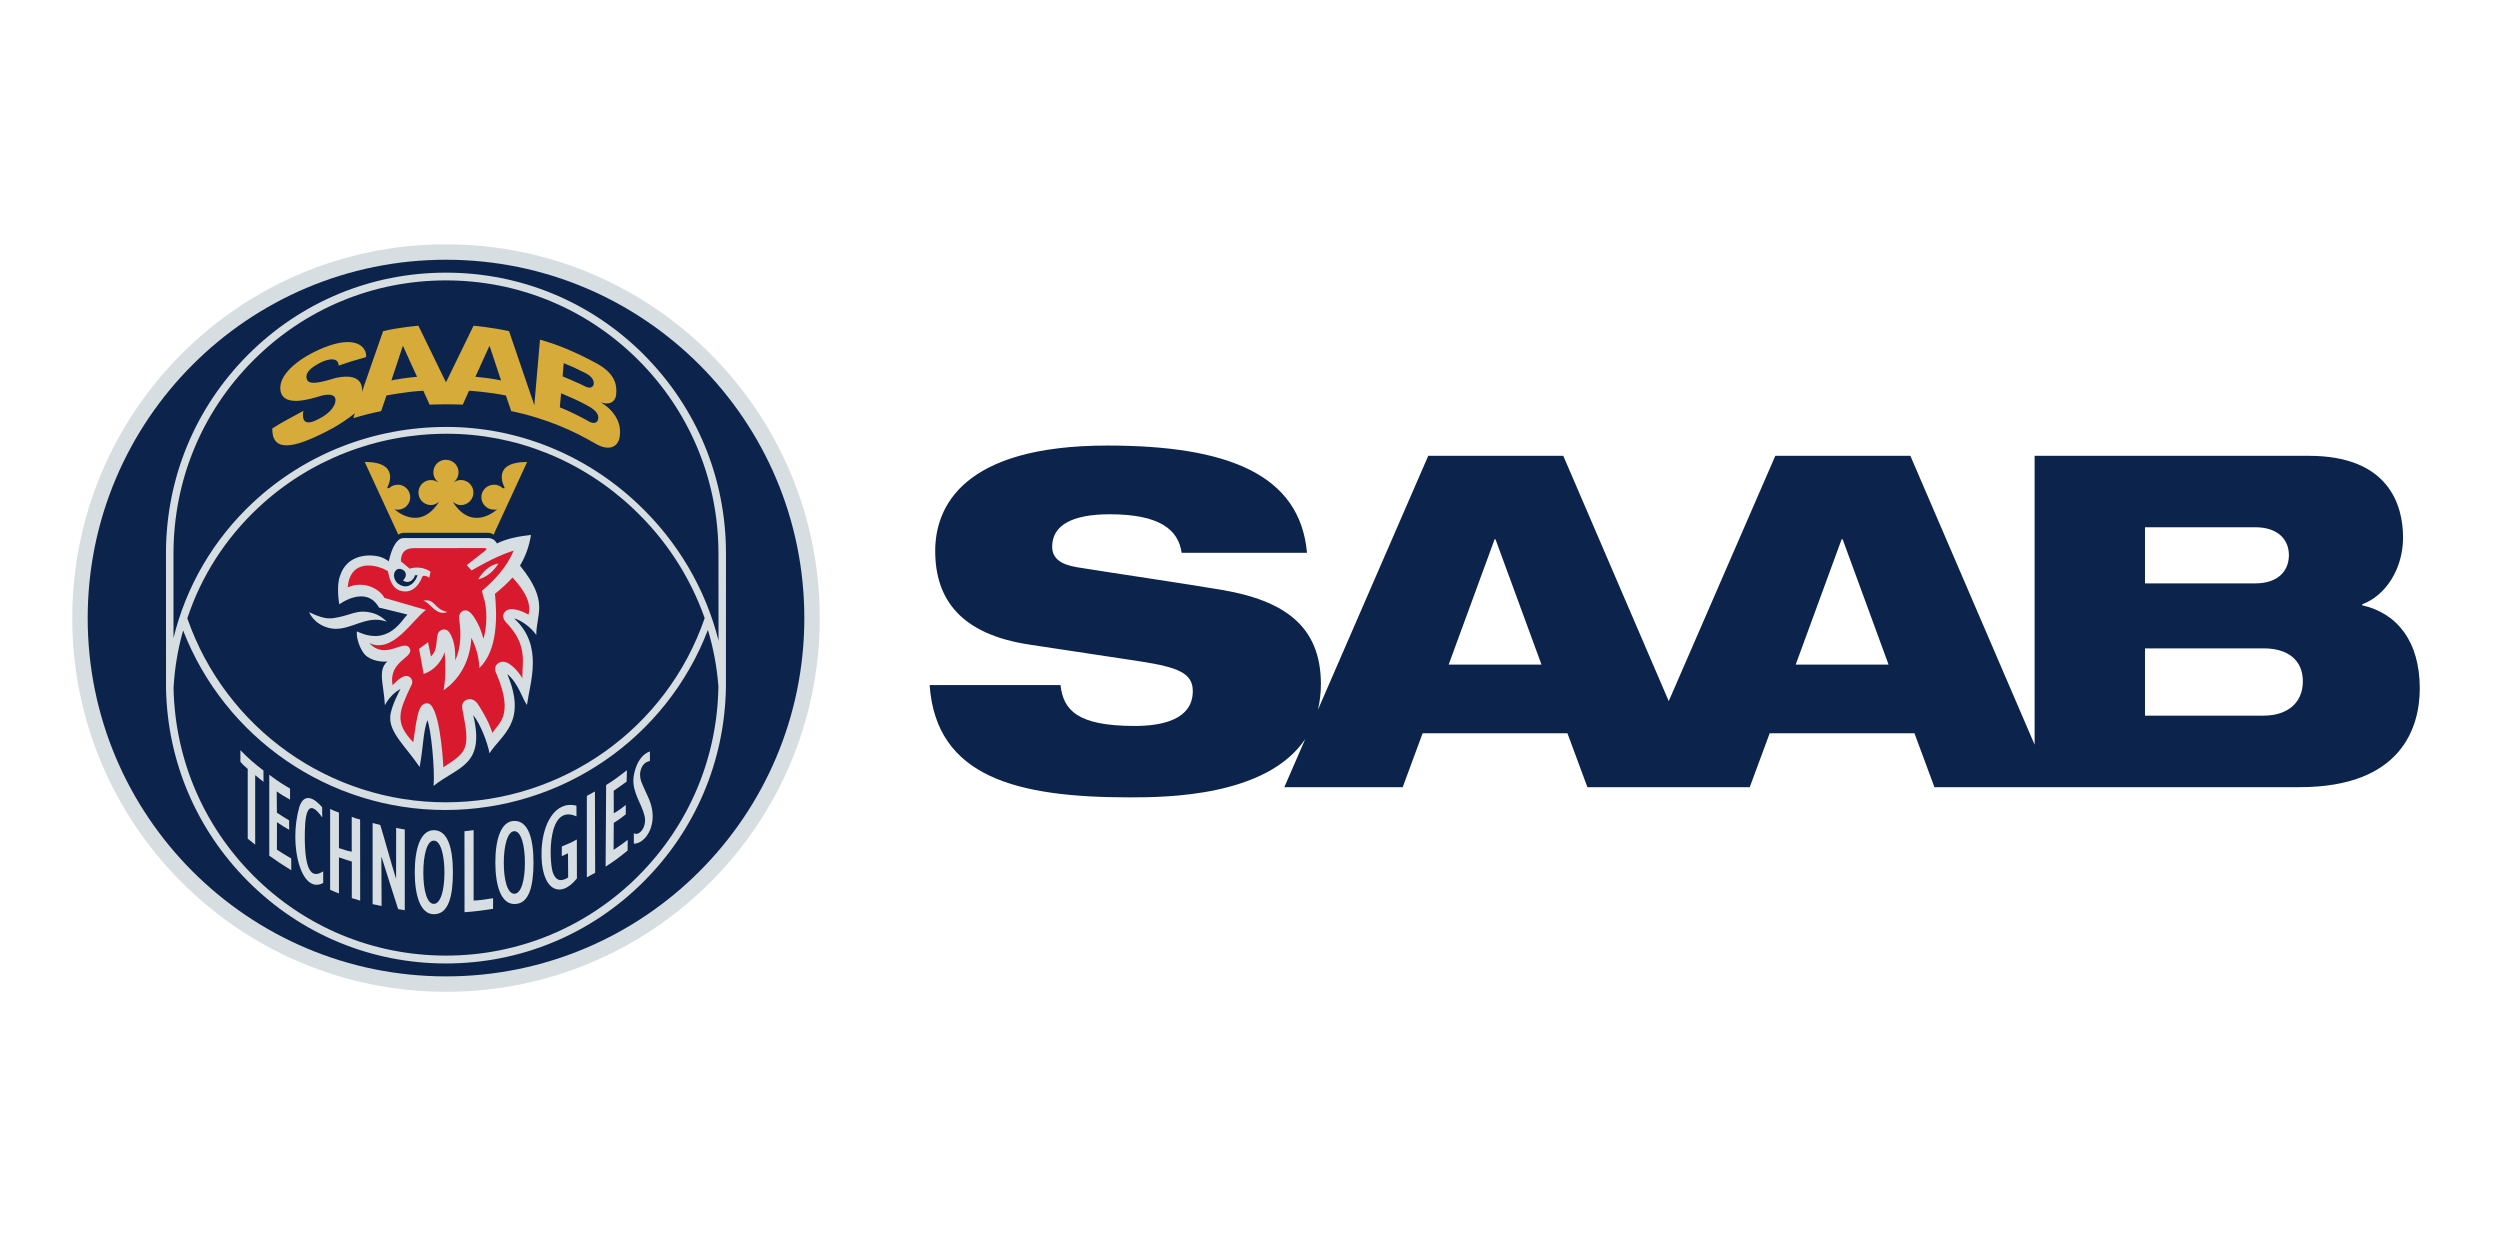 <?xml version="1.0" encoding="UTF-8" standalone="no"?>
<svg
   height="120"
   viewBox="0 0 17.351 8.69"
   width="240"
   version="1.1"
   id="svg1253"
   sodipodi:docname="saab.svg"
   inkscape:version="1.1.1 (3bf5ae0d25, 2021-09-20)"
   xmlns:inkscape="http://www.inkscape.org/namespaces/inkscape"
   xmlns:sodipodi="http://sodipodi.sourceforge.net/DTD/sodipodi-0.dtd"
   xmlns="http://www.w3.org/2000/svg"
   xmlns:svg="http://www.w3.org/2000/svg">
  <defs
     id="defs1257" />
  <sodipodi:namedview
     id="namedview1255"
     pagecolor="#ffffff"
     bordercolor="#666666"
     borderopacity="1.0"
     inkscape:pageshadow="2"
     inkscape:pageopacity="0.0"
     inkscape:pagecheckerboard="0"
     showgrid="false"
     inkscape:zoom="4.4958373"
     inkscape:cx="113.99434"
     inkscape:cy="96.644956"
     inkscape:window-width="2560"
     inkscape:window-height="1361"
     inkscape:window-x="-9"
     inkscape:window-y="280"
     inkscape:window-maximized="1"
     inkscape:current-layer="svg1253" />
  <g
     transform="matrix(0.408,0,0,0.408,-52.593,-104.575)"
     id="g1251">
    <path
       d="m 136.468,273.211 c 3.518,0 6.369,-2.851 6.369,-6.368 0,-3.518 -2.851,-6.369 -6.369,-6.369 -3.517,0 -6.368,2.851 -6.368,6.369 0,3.517 2.851,6.368 6.368,6.368"
       fill="#d7dee1"
       id="path1203" />
    <path
       d="m 136.468,260.737 c -3.372,0 -6.105,2.734 -6.105,6.106 0,3.372 2.733,6.105 6.105,6.105 3.372,0 6.106,-2.733 6.106,-6.105 0,-3.372 -2.734,-6.106 -6.106,-6.106"
       fill="#0c234c"
       id="path1205" />
    <path
       d="m 139.842,262.357 c -0.901,-0.903 -2.1,-1.4 -3.375,-1.4 -1.273,0 -2.472,0.497 -3.373,1.4 -0.901,0.904 -1.397,2.104 -1.397,3.383 0,0 0,2.267 0.001,2.297 0,10e-4 -0.001,10e-4 -0.001,0.003 h 0.001 c 0.023,1.242 0.517,2.406 1.396,3.287 0.901,0.904 2.1,1.401 3.373,1.401 1.275,0 2.474,-0.497 3.375,-1.401 0.881,-0.883 1.374,-2.051 1.396,-3.296 l 0.001,-2.29 c 0,-1.279 -0.496,-2.479 -1.397,-3.383 m -0.091,8.873 c -0.878,0.878 -2.044,1.363 -3.284,1.363 -1.24,0 -2.406,-0.485 -3.282,-1.363 -0.854,-0.857 -1.335,-1.989 -1.359,-3.196 0.018,-0.336 0.073,-0.664 0.163,-0.981 0.714,1.837 2.486,3.059 4.466,3.059 1.994,0 3.77,-1.225 4.476,-3.068 0.094,0.311 0.154,0.634 0.179,0.963 -0.018,1.217 -0.499,2.358 -1.359,3.222 m -7.691,-4.382 c 0.237,-0.718 0.653,-1.368 1.22,-1.896 0.865,-0.806 2.004,-1.25 3.203,-1.25 1.173,0 2.297,0.451 3.168,1.269 0.562,0.528 0.978,1.17 1.225,1.873 -0.645,1.878 -2.416,3.138 -4.411,3.138 -1.983,0 -3.751,-1.258 -4.404,-3.134 m 9.051,0.379 c -0.222,-0.883 -0.697,-1.694 -1.382,-2.337 -0.894,-0.841 -2.051,-1.304 -3.255,-1.304 -1.233,0 -2.402,0.456 -3.291,1.284 -0.677,0.63 -1.144,1.432 -1.359,2.314 v -1.44 c 0,-1.244 0.482,-2.413 1.36,-3.292 0.876,-0.879 2.042,-1.363 3.282,-1.363 1.24,0 2.407,0.484 3.284,1.363 0.876,0.879 1.36,2.048 1.36,3.292 z m 0,0"
       fill="#d7dee1"
       id="path1207" />
    <path
       d="m 135.393,261.955 c 0.249,-0.063 0.605,-0.094 0.605,-0.094 l 0.47,0.965 0.47,-0.965 c 0,0 0.322,0.029 0.605,0.094 l 0.43,1.26 0.097,-1.116 c 0.317,0.088 0.605,0.212 0.954,0.398 0.313,0.168 0.367,0.358 0.342,0.554 -0.001,0.003 -0.028,0.198 -0.26,0.114 -0.006,0 0.405,0.215 0.316,0.617 -0.034,0.145 -0.178,0.218 -0.395,0.095 -0.194,-0.112 -0.411,-0.227 -0.668,-0.328 -0.449,-0.175 -0.779,-0.232 -0.779,-0.232 l -0.091,-0.267 c -0.296,-0.061 -0.628,-0.081 -0.628,-0.081 l -0.107,0.237 c -0.158,-0.007 -0.401,-0.007 -0.565,0 l -0.107,-0.237 c -0.288,0.015 -0.628,0.081 -0.628,0.081 l -0.091,0.267 c -0.149,0.03 -0.298,0.066 -0.474,0.12 l 0.026,-0.083 c -0.291,0.23 -0.54,0.335 -0.54,0.338 -0.189,0.091 -0.706,0.353 -0.831,0.101 -0.039,-0.059 -0.036,-0.181 -0.036,-0.181 0.154,-0.101 0.375,-0.214 0.531,-0.3 0,0 -0.079,0.318 0.244,0.146 0.114,-0.055 0.234,-0.136 0.288,-0.258 0.074,-0.208 -0.154,-0.168 -0.24,-0.142 -0.146,0.043 -0.684,0.226 -0.686,-0.138 -0.001,-0.259 0.349,-0.524 0.723,-0.678 0.561,-0.232 0.754,-0.021 0.739,0.154 -0.227,0.062 -0.276,0.08 -0.469,0.145 0.004,-0.065 -0.044,-0.163 -0.281,-0.065 -0.232,0.113 -0.291,0.204 -0.258,0.302 0.043,0.131 0.405,-0.008 0.495,-0.028 0.508,-0.109 0.442,0.234 0.441,0.243 0,0 0.36,-1.039 0.362,-1.039 m 0.141,0.839 c 0.099,-0.021 0.277,-0.047 0.437,-0.062 -0.001,0.003 -0.241,-0.529 -0.241,-0.529 z m 2.87,0.459 c 0.134,0.051 0.36,0.163 0.469,0.225 0,0 0.113,0.084 0.17,0.011 0.043,-0.085 0.011,-0.171 -0.178,-0.271 -0.123,-0.07 -0.353,-0.17 -0.44,-0.205 z m 0.047,-0.528 c 0,0 0.194,0.08 0.325,0.142 0.05,0.023 0.079,0.047 0.136,0.051 0.047,-0.005 0.063,-0.033 0.069,-0.057 0.015,-0.128 -0.132,-0.186 -0.182,-0.212 -0.143,-0.072 -0.187,-0.091 -0.329,-0.149 0,0.003 -0.019,0.225 -0.019,0.225 m -1.486,0.007 c 0.154,0.015 0.251,0.026 0.437,0.062 0.001,0.001 -0.196,-0.591 -0.196,-0.591 z m 0,0"
       fill="#d7ab3a"
       id="path1209" />
    <path
       d="m 134.135,266.742 c 0.154,0.072 0.278,0.121 0.415,0.102 0.307,-0.044 0.4,-0.165 0.682,-0.083 0.128,0.037 0.229,0.143 0.229,0.143 0,0 -0.073,-0.026 -0.153,-0.032 -0.3,-0.017 -0.542,0.214 -0.836,0.139 -0.265,-0.069 -0.336,-0.27 -0.336,-0.27"
       fill="#d7dee1"
       id="path1211" />
    <path
       d="m 135.812,266.783 c -0.098,0.085 -0.314,0.547 -0.86,0.287 -0.017,0.055 0.019,0.234 0.105,0.358 0.074,0.119 0.27,0.17 0.411,0.154 -0.17,0.156 -0.058,0.393 -0.041,0.747 0.095,-0.194 0.266,-0.278 0.266,-0.278 0,0 -0.174,0.316 -0.175,0.482 -0.012,0.266 0.262,0.496 0.502,0.848 0.07,-0.411 0.054,-0.559 0.13,-0.799 0.063,0.142 0.131,0.842 0.107,1.12 0.412,-0.331 0.885,-0.339 0.675,-1.207 0.125,0.156 0.244,0.47 0.278,0.653 0.194,-0.316 0.652,-0.518 0.302,-1.352 0.19,0.157 0.259,0.426 0.336,0.528 0.055,-0.401 0.284,-1.011 -0.215,-1.472 l 0.003,-0.003 c 0.125,0.04 0.282,0.153 0.371,0.282 -0.003,-0.358 0.226,-0.564 -0.278,-1.182 0.094,-0.154 0.16,-0.338 0.187,-0.524 -0.19,0.022 -0.416,0.062 -0.58,0.147 -0.007,-0.015 -0.043,-0.083 -0.134,-0.092 h -1.458 c -0.101,0 -0.194,0.135 -0.251,0.396 -0.004,-0.003 -0.051,-0.04 -0.114,-0.065 -0.178,-0.068 -0.594,-0.072 -0.715,0.309 -0.07,0.178 -0.014,0.489 -0.014,0.489 0,0 0.455,-0.34 0.677,0.055 m 0.338,-0.398 c -0.073,-0.043 -0.125,-0.179 -0.037,-0.248 0.062,-0.05 0.243,0.043 0.107,0.186 0.125,0.073 0.198,-0.047 0.203,-0.09 l 0.044,-0.003 c -0.018,0.088 -0.142,0.27 -0.317,0.154"
       fill="#d7dee1"
       id="path1213" />
    <path
       d="m 137.191,265.39 c 0.05,0 0.088,0.032 0.088,0.032 l 0.572,-1.239 c -0.617,0 -0.396,0.409 -0.386,0.434 0.01,0.023 -0.032,0.012 -0.032,0.012 -0.037,-0.037 -0.09,-0.059 -0.146,-0.059 -0.119,0 -0.216,0.095 -0.216,0.212 0,0.119 0.098,0.214 0.216,0.214 0.018,0 0.037,-10e-4 0.054,-0.007 0,0 -0.416,0.397 -0.75,-0.116 -0.026,-0.04 0.035,0.045 0.131,0.045 0.119,-0.001 0.214,-0.097 0.214,-0.214 0,-0.117 -0.095,-0.214 -0.214,-0.214 -0.045,0 -0.087,0.015 -0.121,0.039 v -0.003 c 0.05,-0.039 0.081,-0.099 0.081,-0.168 0,-0.117 -0.095,-0.212 -0.214,-0.212 l -0.003,-10e-4 c -0.117,0 -0.212,0.095 -0.212,0.214 0,0.068 0.032,0.128 0.081,0.167 v 0.004 c -0.035,-0.025 -0.077,-0.039 -0.123,-0.039 -0.117,0 -0.212,0.095 -0.212,0.214 0,0.117 0.095,0.212 0.212,0.212 0.098,0 0.158,-0.084 0.132,-0.045 -0.335,0.513 -0.751,0.117 -0.751,0.117 0.018,0.004 0.036,0.007 0.055,0.007 0.117,0 0.212,-0.095 0.212,-0.214 0,-0.117 -0.095,-0.212 -0.212,-0.212 -0.057,0 -0.109,0.022 -0.147,0.058 0,0 -0.041,0.011 -0.03,-0.012 0.01,-0.023 0.23,-0.434 -0.387,-0.434 l 0.573,1.24 c 0,0 0.039,-0.032 0.088,-0.032 z m 0,0"
       fill="#d7ab3a"
       id="path1215" />
    <path
       d="m 137.874,266.787 c 0.033,-0.134 0.018,-0.324 -0.273,-0.635 -0.092,0.102 -0.194,0.193 -0.298,0.277 0.036,0.38 0.051,0.962 -0.267,1.266 0,0 0.004,-0.247 -0.136,-0.517 -0.014,0.339 -0.165,0.685 -0.473,0.894 0,0 0.052,-0.234 0.018,-0.649 -0.05,0.154 -0.172,0.31 -0.357,0.372 l -0.079,-0.429 c 0,0 0.153,-0.109 0.153,-0.113 0,0.004 0.05,0.244 0.05,0.244 0.163,-0.154 0.035,-0.4 0.187,-0.455 0.083,-0.026 0.125,0.036 0.152,0.087 0.072,0.147 0.073,0.274 0.076,0.435 0.097,-0.226 0.101,-0.448 0.066,-0.703 -0.011,-0.087 0.03,-0.132 0.081,-0.147 0.055,-0.011 0.098,0.019 0.135,0.063 0.097,0.12 0.16,0.278 0.198,0.419 0.062,-0.214 0.07,-0.518 -0.005,-0.73 -0.01,-0.041 -0.022,-0.087 -0.022,-0.087 0.222,-0.187 0.424,-0.408 0.542,-0.686 -0.31,0.092 -0.717,0.338 -0.717,0.338 l -0.084,-0.09 0.321,-0.251 c 0.021,-0.015 0.029,-0.039 -0.029,-0.04 l -1.188,10e-4 c -0.112,0 -0.223,0.036 -0.225,0.225 l 0.149,0.125 c 0,0 0.182,-0.068 0.356,0.052 l -0.022,0.102 c 0,0 -0.077,-0.054 -0.116,-0.023 -0.098,0.252 -0.262,0.288 -0.396,0.238 -0.147,-0.061 -0.171,-0.234 -0.193,-0.328 -0.255,-0.147 -0.653,-0.171 -0.684,0.278 0.271,-0.124 0.55,0.028 0.624,0.179 l 0.708,0.205 c -0.241,0.181 -0.566,0.751 -0.965,0.565 0.277,0.3 0.586,-0.074 0.684,0.083 0.101,0.167 -0.362,0.209 -0.287,0.634 0.068,-0.069 0.207,-0.218 0.302,-0.13 0.055,0.051 0.029,0.123 0.011,0.145 -0.201,0.426 -0.288,0.622 0.04,0.958 0.07,-0.52 0.099,-0.66 0.236,-0.664 0.201,-10e-4 0.266,0.872 0.276,1.09 0.4,-0.259 0.46,-0.306 0.333,-0.943 -0.028,-0.114 -0.01,-0.179 0.068,-0.209 0.084,-0.032 0.156,0.025 0.19,0.08 0.094,0.145 0.19,0.314 0.245,0.488 0.101,-0.17 0.368,-0.287 0.077,-0.991 -0.048,-0.087 -0.04,-0.161 0.026,-0.201 0.145,-0.098 0.34,0.145 0.409,0.26 -0.014,-0.248 0.107,-0.559 -0.281,-0.954 -0.063,-0.077 -0.063,-0.132 -0.011,-0.185 0.084,-0.087 0.284,-0.011 0.393,0.054"
       fill="#d9192e"
       id="path1217" />
    <g
       fill="#d7dee1"
       id="g1247">
      <path
         d="m 136.082,266.546 c 0.209,-0.041 0.174,0.147 0.413,0.193 -0.201,0.076 -0.292,-0.16 -0.413,-0.193"
         id="path1219" />
      <path
         d="m 137.362,265.914 c -0.079,0.127 -0.2,0.236 -0.347,0.27 0.066,-0.109 0.194,-0.255 0.347,-0.27"
         id="path1221" />
      <path
         d="m 133.09,269.413 c -0.045,-0.04 -0.077,-0.065 -0.125,-0.121 v -0.198 c 0.123,0.128 0.255,0.243 0.393,0.346 l 0.001,0.193 c -0.048,-0.036 -0.095,-0.077 -0.142,-0.114 v 1.185 c -0.04,-0.032 -0.088,-0.07 -0.127,-0.103 z m 0,0"
         id="path1223" />
      <path
         d="m 133.457,269.513 c 0.157,0.117 0.237,0.167 0.354,0.234 v 0.189 c -0.077,-0.045 -0.141,-0.076 -0.227,-0.141 l 0.003,0.364 c 0.083,0.055 0.15,0.097 0.208,0.131 l 10e-4,0.16 c -0.072,-0.041 -0.13,-0.074 -0.208,-0.13 l -10e-4,0.469 c 0.079,0.051 0.136,0.087 0.244,0.15 l 10e-4,0.201 c -0.186,-0.117 -0.208,-0.131 -0.375,-0.248 v -1.379"
         id="path1225" />
      <path
         d="m 134.376,271.356 c -0.376,0.205 -0.593,-0.642 -0.408,-1.291 0.036,-0.123 0.146,-0.28 0.39,0.001 l 0.001,0.174 c -0.194,-0.277 -0.289,-0.194 -0.296,0.245 -0.015,0.783 0.165,0.77 0.313,0.672 z m 0,0"
         id="path1227" />
      <path
         d="m 134.494,270.095 c 0.051,0.025 0.073,0.035 0.15,0.062 v 0.605 c 0.072,0.025 0.143,0.047 0.218,0.062 v -0.594 c 0.063,0.026 0.094,0.032 0.143,0.045 l 0.001,1.382 c -0.051,-0.014 -0.094,-0.028 -0.143,-0.043 l 0.001,-0.622 c -0.073,-0.022 -0.147,-0.047 -0.22,-0.072 v 0.615 c -0.048,-0.017 -0.098,-0.04 -0.15,-0.063 z m 0,0"
         id="path1229" />
      <path
         d="m 135.218,270.335 c 0.057,0.015 0.084,0.021 0.13,0.032 0.081,0.262 0.185,0.65 0.267,0.911 h 0.003 l 10e-4,-0.861 c 0.047,0.01 0.099,0.022 0.147,0.028 v 1.375 c -0.043,-0.005 -0.07,-0.012 -0.113,-0.018 -0.083,-0.263 -0.201,-0.623 -0.282,-0.887 -0.001,0 -0.003,0 -0.004,0 l 0.004,0.834 c -0.047,-0.01 -0.106,-0.021 -0.153,-0.032 0,0 0.001,-1.381 0,-1.381"
         id="path1231" />
      <path
         d="m 136.783,270.474 c 0.054,-0.004 0.097,-0.01 0.156,-0.018 v 1.2 c 0.114,-0.004 0.227,-0.023 0.332,-0.04 l -10e-4,0.181 c -0.16,0.026 -0.328,0.047 -0.486,0.058 z m 0,0"
         id="path1233" />
      <path
         d="m 138.699,271.279 c -0.292,0.368 -0.627,0.194 -0.602,-0.481 0.017,-0.445 0.226,-0.849 0.594,-0.759 l 0.001,0.183 c -0.5,-0.226 -0.467,0.74 -0.407,0.943 0.058,0.187 0.176,0.156 0.265,0.097 l -0.003,-0.411 c -0.035,0.015 -0.072,0.035 -0.106,0.048 l 0.001,-0.164 c 0.085,-0.036 0.179,-0.074 0.256,-0.12 z m 0,0"
         id="path1235" />
      <path
         d="m 138.868,269.873 c 0.048,-0.025 0.091,-0.05 0.138,-0.076 l 0.004,1.386 c -0.047,0.026 -0.094,0.052 -0.142,0.077 v -1.388"
         id="path1237" />
      <path
         d="m 139.197,269.687 c 0.131,-0.077 0.237,-0.164 0.354,-0.251 l -0.005,0.193 c -0.074,0.055 -0.143,0.103 -0.22,0.156 l 0.001,0.384 c 0.081,-0.047 0.13,-0.081 0.205,-0.142 l -0.001,0.161 c -0.076,0.059 -0.13,0.099 -0.204,0.145 l -0.003,0.459 c 0.094,-0.061 0.163,-0.11 0.24,-0.17 l -0.001,0.181 c -0.116,0.097 -0.245,0.194 -0.375,0.274 z m 0,0"
         id="path1239" />
      <path
         d="m 139.669,270.508 c 0.084,0.058 0.227,-0.099 0.183,-0.292 -0.048,-0.212 -0.211,-0.396 -0.189,-0.653 0,-0.004 0.036,-0.364 0.28,-0.448 v 0.163 c -0.161,0.03 -0.167,0.212 -0.168,0.22 -0.001,0.068 0.015,0.114 0.019,0.127 0.037,0.099 0.094,0.207 0.134,0.303 0.175,0.413 -0.054,0.761 -0.259,0.759 z m 0,0"
         id="path1241" />
      <path
         d="m 136.586,271.174 c 0,0.395 -0.069,0.717 -0.325,0.715 -0.23,-10e-4 -0.325,-0.32 -0.325,-0.715 0,-0.396 0.095,-0.717 0.325,-0.717 0.244,0 0.325,0.321 0.325,0.717 m -0.325,-0.539 c -0.119,0 -0.179,0.251 -0.179,0.546 0,0.294 0.061,0.532 0.179,0.532 0.117,-0.001 0.181,-0.238 0.181,-0.532 0,-0.295 -0.063,-0.547 -0.181,-0.546"
         id="path1243" />
      <path
         d="m 137.959,271.007 c 0,0.391 -0.069,0.711 -0.325,0.708 -0.23,0 -0.325,-0.317 -0.325,-0.708 0,-0.391 0.095,-0.708 0.325,-0.708 0.243,0 0.325,0.317 0.325,0.708 m -0.325,-0.533 c -0.118,0 -0.181,0.249 -0.181,0.54 0,0.291 0.062,0.528 0.181,0.526 0.117,0 0.179,-0.236 0.179,-0.526 0,-0.291 -0.062,-0.54 -0.179,-0.54"
         id="path1245" />
    </g>
    <path
       d="m 169.119,266.625 v -0.017 c 0.404,-0.15 0.696,-0.609 0.696,-1.138 0,-0.546 -0.237,-1.392 -1.605,-1.392 h -4.673 v 4.922 l -2.117,-4.922 h -2.301 l -1.816,4.18 -1.797,-4.18 h -2.301 l -1.88,4.328 c 0.032,-0.134 0.051,-0.278 0.051,-0.438 0,-0.996 -0.633,-1.424 -1.685,-1.605 -0.553,-0.095 -2,-0.309 -2.475,-0.387 -0.284,-0.048 -0.419,-0.158 -0.419,-0.349 0,-0.371 0.349,-0.553 0.981,-0.553 0.861,0 1.17,0.269 1.225,0.656 h 2.136 c -0.119,-1.337 -1.353,-1.827 -3.401,-1.827 -2.475,0 -2.934,1.053 -2.934,1.796 0,0.838 0.451,1.424 1.614,1.597 l 1.882,0.285 c 0.656,0.102 0.893,0.205 0.893,0.506 0,0.482 -0.514,0.594 -0.988,0.594 -0.981,0 -1.218,-0.27 -1.266,-0.697 h -2.23 c 0.11,1.574 1.495,1.914 3.408,1.914 0.62,0 2.332,-0.011 2.992,-0.994 l -0.356,0.82 h 2.017 l 0.339,-0.918 h 2.468 l 0.34,0.918 h 2.766 l 0.34,-0.918 h 2.467 l 0.34,0.918 h 6.222 c 1.731,0 2.048,-1.011 2.048,-1.684 0,-0.799 -0.387,-1.282 -0.981,-1.415 m -15.566,1.011 0.783,-2.136 h 0.015 l 0.784,2.136 z m 5.913,0 0.783,-2.136 h 0.017 l 0.783,2.136 z m 5.952,-2.341 h 1.876 c 0.402,0 0.576,0.222 0.576,0.475 0,0.26 -0.174,0.482 -0.576,0.482 h -1.876 z m 2.024,3.211 h -2.024 v -1.147 h 2.024 c 0.397,0 0.666,0.19 0.666,0.562 0,0.371 -0.269,0.584 -0.666,0.584"
       fill="#0c234c"
       id="path1249" />
  </g>
</svg>
